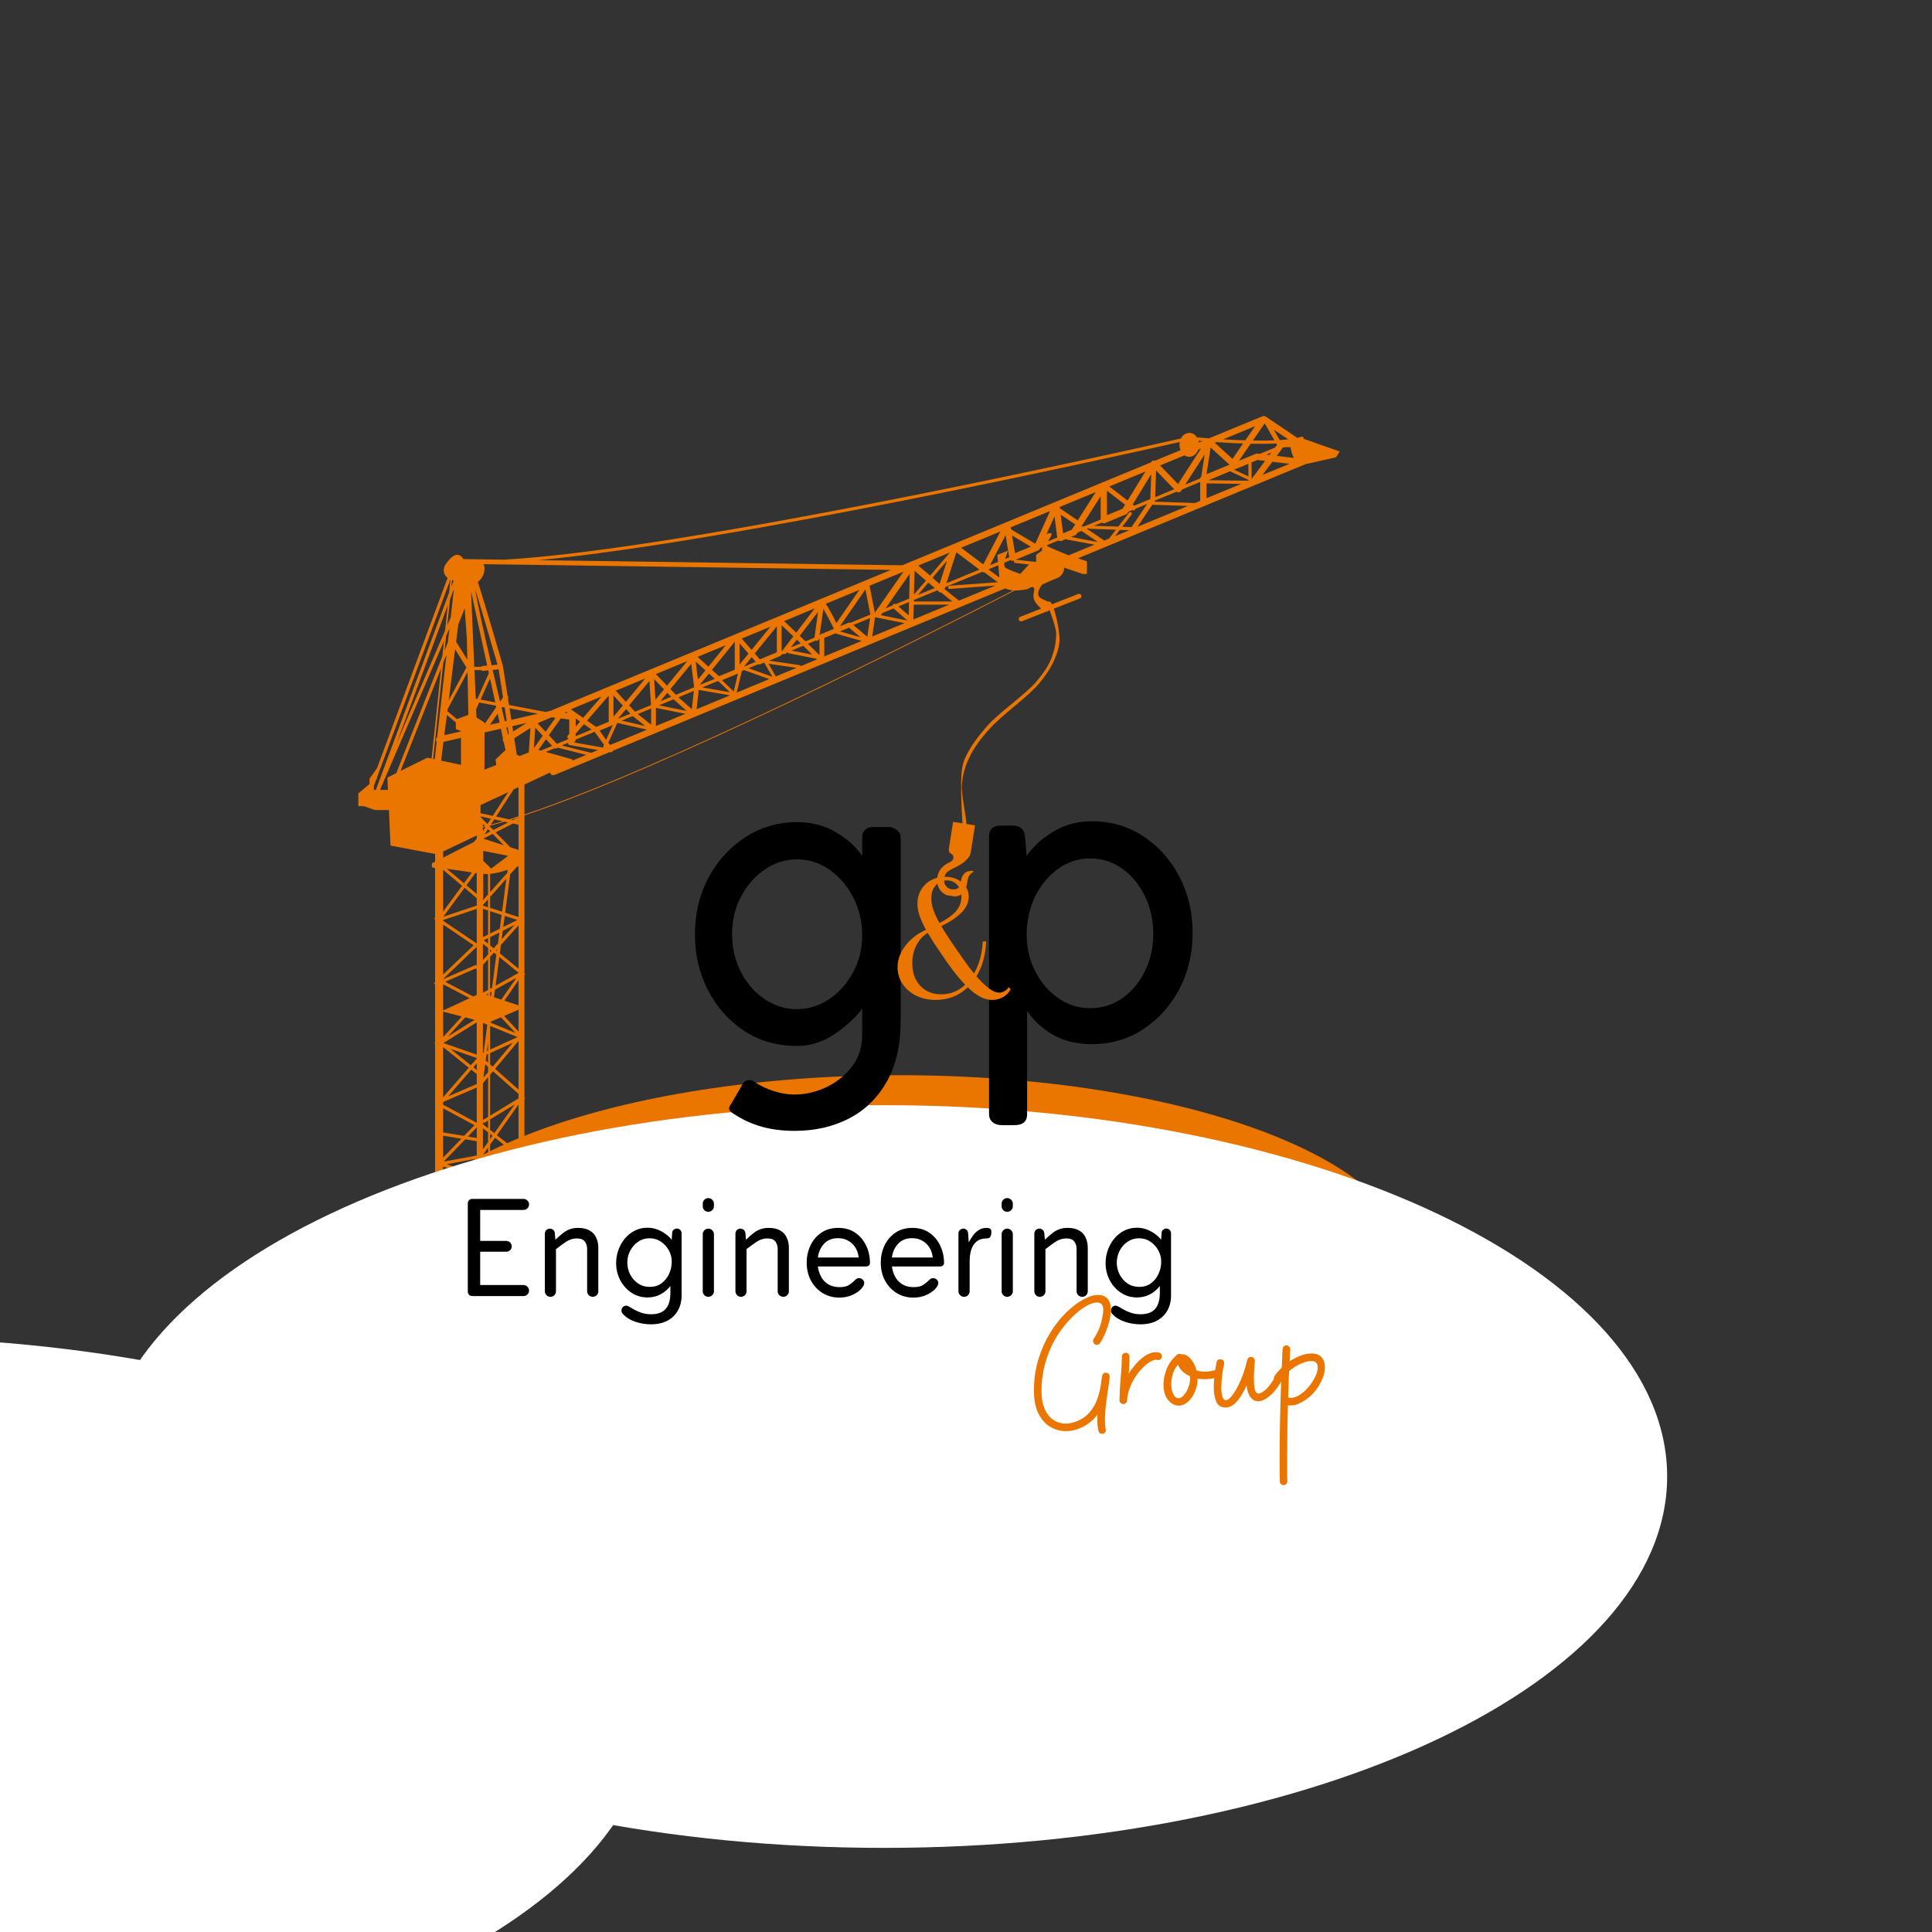 <svg version="1.0" preserveAspectRatio="xMidYMid meet" height="500" viewBox="0 0 375 375" zoomAndPan="magnify" width="500" xmlns:xlink="http://www.w3.org/1999/xlink" xmlns="http://www.w3.org/2000/svg"><rect x="0" y="0" width="375" height="375" fill="#333333" stroke="none"/><defs><g></g><clipPath id="f0cd80bf9d"><path clip-rule="nonzero" d="M 75.805 208.695 L 273.445 208.695 L 273.445 281.391 L 75.805 281.391 Z M 75.805 208.695"></path></clipPath><clipPath id="7e6e67f5fd"><path clip-rule="nonzero" d="M 174.566 208.695 C 120.02 208.695 75.805 224.969 75.805 245.043 C 75.805 265.117 120.02 281.391 174.566 281.391 C 229.109 281.391 273.328 265.117 273.328 245.043 C 273.328 224.969 229.109 208.695 174.566 208.695 Z M 174.566 208.695"></path></clipPath><clipPath id="89fcc54501"><path clip-rule="nonzero" d="M 0 259.562 L 126.676 259.562 L 126.676 375 L 0 375 Z M 0 259.562"></path></clipPath><clipPath id="d096a3c148"><path clip-rule="nonzero" d="M -25.383 259.562 C -109.348 259.562 -177.414 291.836 -177.414 331.645 C -177.414 371.453 -109.348 403.723 -25.383 403.723 C 58.582 403.723 126.648 371.453 126.648 331.645 C 126.648 291.836 58.582 259.562 -25.383 259.562 Z M -25.383 259.562"></path></clipPath><clipPath id="f842be71d0"><path clip-rule="nonzero" d="M 69.551 80.656 L 260.051 80.656 L 260.051 229.156 L 69.551 229.156 Z M 69.551 80.656"></path></clipPath><clipPath id="3dff028e2f"><path clip-rule="nonzero" d="M 181 159 L 190 159 L 190 175 L 181 175 Z M 181 159"></path></clipPath><clipPath id="5686c794d8"><path clip-rule="nonzero" d="M 183.645 159.312 L 190.312 160.367 L 188.078 174.441 L 181.414 173.387 Z M 183.645 159.312"></path></clipPath><clipPath id="d198a114f3"><path clip-rule="nonzero" d="M 183.645 159.312 L 190.312 160.367 L 188.078 174.441 L 181.414 173.387 Z M 183.645 159.312"></path></clipPath><clipPath id="3e6a70c7ce"><path clip-rule="nonzero" d="M 186 116 L 206 116 L 206 161 L 186 161 Z M 186 116"></path></clipPath><clipPath id="c1737e95af"><path clip-rule="nonzero" d="M 197.746 162.953 L 184.402 160.172 L 193.879 114.656 L 207.223 117.438 Z M 197.746 162.953"></path></clipPath><clipPath id="ed94e13b81"><path clip-rule="nonzero" d="M 186.844 160.441 C 186.223 150.234 186.645 148.539 187.488 146.797 C 188.453 144.801 189.781 143.023 191.59 140.93 C 194.008 138.211 199.035 134.801 201.215 132.238 C 202.676 130.484 203.582 129.098 204.188 127.508 C 204.699 126.039 205 124.594 205 122.949 C 204.922 121.012 202.992 117.113 203.402 116.789 C 203.496 116.668 203.758 116.723 203.93 116.898 C 204.621 117.52 205.664 122.059 205.648 124.109 C 205.625 125.547 205.273 126.57 204.723 127.895 C 204.055 129.469 203.133 130.922 201.672 132.676 C 199.48 135.305 194.516 138.73 192.098 141.449 C 190.32 143.41 188.988 145.188 188.105 147.129 C 187.273 148.809 186.883 150.371 186.695 152.254 C 186.559 154.555 187.621 158.684 187.57 159.91 C 187.555 160.316 187.484 160.645 187.328 160.75 C 187.246 160.801 186.844 160.441 186.844 160.441"></path></clipPath><clipPath id="7dad67e143"><path clip-rule="nonzero" d="M 19.535 214.512 L 323.625 214.512 L 323.625 358.672 L 19.535 358.672 Z M 19.535 214.512"></path></clipPath><clipPath id="8b5c7fddd8"><path clip-rule="nonzero" d="M 171.566 214.512 C 87.602 214.512 19.535 246.781 19.535 286.59 C 19.535 326.398 87.602 358.672 171.566 358.672 C 255.531 358.672 323.594 326.398 323.594 286.59 C 323.594 246.781 255.531 214.512 171.566 214.512 Z M 171.566 214.512"></path></clipPath></defs><g clip-path="url(#f0cd80bf9d)"><g clip-path="url(#7e6e67f5fd)"><path fill-rule="nonzero" fill-opacity="1" d="M 75.805 208.695 L 273.445 208.695 L 273.445 281.391 L 75.805 281.391 Z M 75.805 208.695" fill="#ea7600"></path></g></g><g clip-path="url(#89fcc54501)"><g clip-path="url(#d096a3c148)"><path fill-rule="nonzero" fill-opacity="1" d="M -177.414 259.562 L 126.676 259.562 L 126.676 403.723 L -177.414 403.723 Z M -177.414 259.562" fill="#ffffff"></path></g></g><g clip-path="url(#f842be71d0)"><path fill-rule="nonzero" fill-opacity="1" d="M 253.008 85.16 C 253.031 85.09 253.031 85.02 253.008 84.949 C 252.977 84.871 252.926 84.816 252.852 84.777 C 252.777 84.742 252.699 84.738 252.621 84.766 C 252.355 84.852 252.082 84.926 251.809 84.984 L 245.648 80.836 C 245.617 80.812 245.582 80.793 245.543 80.777 L 245.492 80.777 C 245.473 80.77 245.453 80.762 245.43 80.758 L 245.309 80.758 C 245.27 80.754 245.23 80.754 245.191 80.758 L 245.172 80.758 L 245.074 80.789 L 234.66 85.082 C 233.734 85.016 232.938 84.941 232.312 84.887 C 231.977 84.332 231.48 84.047 230.832 84.027 C 230.484 84.043 230.164 84.145 229.875 84.34 C 229.586 84.535 229.367 84.789 229.223 85.105 C 216.836 87.914 133.234 106.625 97.828 108.633 L 89.945 108.52 C 89.02 106.977 87.73 107.75 86.547 109.449 C 85.789 110.543 86.137 111.574 86.875 112.168 L 73.184 149.102 L 73.184 149.074 L 71.715 151.188 L 71.715 152.191 L 69.551 154.008 L 69.551 156.48 L 70.633 156.48 L 72.797 157.234 L 75.488 157.234 L 75.797 164.129 L 84.449 165.754 L 84.449 167.254 C 84.094 167.43 83.867 167.543 83.832 167.562 L 83.832 168.336 L 84.449 168.5 L 84.449 178.078 L 84.277 178.332 L 84.449 178.449 L 84.449 190.68 L 84.234 190.883 L 84.449 191.109 L 84.449 202.262 L 84.348 202.551 L 84.449 202.586 L 84.449 228.93 L 85.996 228.93 L 85.996 226.414 L 92.523 228.719 L 92.523 228.93 L 93.719 228.93 L 93.719 228.684 L 100.633 225.734 L 100.633 229.367 L 101.793 229.367 L 101.793 213.223 L 101.914 213.148 L 101.793 212.949 L 101.793 189.277 L 101.949 189.082 L 101.793 188.957 L 101.793 158.266 C 128.836 149.277 179.254 123.754 196.973 114.613 C 197.84 114.613 198.699 114.512 199.543 114.305 C 199.543 114.305 201.09 113.172 200.68 114.922 C 200.297 116.551 201.246 117.289 202.086 118.125 L 198.02 119.723 C 197.914 119.762 197.836 119.832 197.781 119.93 C 197.727 120.027 197.707 120.133 197.73 120.242 C 197.75 120.352 197.805 120.441 197.891 120.512 C 197.977 120.586 198.078 120.621 198.188 120.617 C 198.246 120.617 198.305 120.609 198.359 120.586 L 203.055 118.734 C 203.25 118.723 203.418 118.656 203.566 118.531 L 209.598 116.16 C 209.719 116.113 209.809 116.031 209.859 115.914 C 209.914 115.797 209.918 115.676 209.871 115.555 C 209.82 115.434 209.738 115.348 209.617 115.297 C 209.496 115.246 209.379 115.246 209.258 115.297 L 204.082 117.332 C 203.879 117.023 203.324 116.715 202.273 116.254 C 200.574 115.535 202.273 113.473 202.273 113.473 C 202.273 113.473 203.562 112.855 205.105 112.238 C 205.543 112.086 205.895 111.816 206.16 111.438 C 206.426 111.059 206.555 110.641 206.551 110.176 L 210.152 111.414 L 210.977 111.414 L 210.977 108.941 L 209.227 108.371 L 243.449 94.211 L 251.344 90.945 L 253.645 90 C 253.773 90 253.855 90 253.855 90 L 259.312 88.766 L 260.035 87.633 Z M 231.938 97.637 L 224.059 97.367 L 224.121 97.273 L 224.121 97.246 C 224.129 97.23 224.137 97.215 224.145 97.199 C 224.148 97.188 224.148 97.18 224.145 97.172 L 228.387 95.434 C 228.516 95.535 228.66 95.574 228.82 95.562 C 229.02 95.539 229.172 95.445 229.277 95.281 L 229.465 94.988 L 232.957 93.551 L 232.957 97.219 Z M 214.34 104.918 L 210.957 102.621 L 211.266 102.496 C 211.32 102.582 211.402 102.629 211.508 102.637 L 216.598 102.816 L 215.281 104.523 Z M 105.945 145.949 L 107.664 145.238 C 107.727 145.27 107.793 145.285 107.863 145.289 C 107.98 145.285 108.086 145.242 108.172 145.164 C 108.184 145.148 108.195 145.133 108.207 145.113 L 108.227 145.113 L 113.789 146.52 L 111.117 147.625 L 111.117 147.402 Z M 75.301 153.324 L 73.758 153.324 L 86.164 124.445 L 85.855 127.391 L 76.918 150.066 L 75.191 150.93 Z M 229.93 88.383 C 230.203 88.57 230.508 88.664 230.84 88.664 C 231.613 88.664 232.281 88.098 232.578 87.285 L 233.098 87.07 L 228.656 93.953 L 225.176 90.348 Z M 245.531 82.246 L 247.363 85.473 C 246.047 85.527 244.621 85.535 243.18 85.508 L 245.465 82.203 Z M 247.711 86.082 L 247.891 86.391 C 247.832 86.43 247.777 86.477 247.734 86.535 L 247.477 86.879 L 244.523 88.098 L 244.055 88.043 C 243.949 88.031 243.844 88.043 243.746 88.086 L 240.465 89.445 L 242.754 86.129 C 244.453 86.164 246.156 86.156 247.711 86.082 Z M 219.633 102.305 L 217.82 102.242 L 219.641 99.871 C 219.688 99.805 219.703 99.73 219.688 99.648 C 219.676 99.57 219.637 99.504 219.574 99.453 C 219.508 99.402 219.438 99.383 219.355 99.391 C 219.273 99.398 219.207 99.434 219.152 99.496 L 217.059 102.215 L 212.348 102.055 L 213.891 101.434 L 213.922 101.461 C 214.102 101.582 214.297 101.602 214.5 101.52 L 218.559 99.844 C 218.684 99.793 218.777 99.711 218.848 99.598 L 219.02 99.32 L 219.777 99.012 C 219.836 99.043 219.902 99.059 219.969 99.059 C 220.188 99.062 220.332 98.957 220.402 98.75 L 222.617 97.824 C 222.625 97.832 222.629 97.844 222.637 97.852 Z M 210.336 102.211 C 210.164 102.129 210 102.145 209.852 102.262 L 213.637 96.316 L 213.637 100.848 Z M 223.277 96.867 L 220.168 98.148 L 219.859 97.914 L 223.449 92.039 Z M 217.879 98.758 L 214.863 99.996 L 214.863 95.254 L 218.375 97.953 Z M 224.398 91.324 L 227.91 94.961 L 224.219 96.492 Z M 242.32 92.473 L 239.539 91.168 L 239.738 91.086 C 239.828 91.051 239.914 91.008 239.996 90.961 L 240.02 90.961 C 240.195 90.906 240.402 90.82 240.637 90.723 L 242.309 90.027 Z M 234.184 92.039 L 234.984 86.855 L 238.637 90.203 Z M 233.172 92.473 C 233.051 92.578 232.98 92.707 232.961 92.863 L 230.047 94.066 L 233.832 88.195 Z M 238.762 91.473 L 242.316 93.145 L 242.316 93.305 L 234.566 93.211 Z M 242.852 89.785 L 244.07 89.281 L 245.551 89.461 L 242.934 92.969 L 242.934 90 C 242.934 89.922 242.906 89.855 242.852 89.797 Z M 246.965 89.629 L 250.297 90.027 L 245.043 92.188 Z M 245.781 88.242 L 246.758 87.84 L 246.402 88.316 Z M 247.816 88.484 L 248.723 87.266 C 248.789 87.18 248.828 87.086 248.84 86.98 L 249.285 86.797 L 250.496 86.797 C 250.57 87.402 250.73 87.984 250.969 88.547 C 251.023 88.668 251.09 88.781 251.164 88.887 Z M 239.227 89.074 L 235.801 85.945 L 236.109 85.816 C 237.672 85.926 239.449 86.023 241.27 86.086 Z M 218.871 97.16 L 215.312 94.426 L 222.324 91.527 Z M 209.188 101.004 L 205.711 98.652 L 205.68 98.406 L 212.68 95.512 Z M 208.691 101.785 L 208.027 102.828 L 206.348 103.52 L 205.875 99.891 Z M 196.246 108.777 C 196.422 108.875 196.598 108.883 196.781 108.809 L 196.871 108.77 C 196.793 108.863 196.777 108.969 196.824 109.082 C 196.867 109.195 196.953 109.262 197.074 109.273 L 199.73 109.555 L 198.031 111.41 C 198.031 111.41 195.457 110.484 195.148 110.176 C 194.945 109.973 194.918 109.52 194.926 109.227 L 196.16 108.711 C 196.188 108.734 196.219 108.758 196.246 108.777 Z M 151.711 126.391 L 151.711 121.348 L 153.988 123.512 L 151.922 126.207 C 151.895 126.246 151.871 126.289 151.859 126.336 Z M 117.102 145.113 L 111.395 144.105 C 111.625 143.992 111.738 143.809 111.738 143.555 L 115.41 142.039 L 117.234 144.555 L 117.098 144.863 C 117.055 144.949 117.055 145.035 117.094 145.125 Z M 97.016 180.258 L 95.129 181.199 L 95.129 176.855 L 97.363 177.582 Z M 97.98 177.777 L 100.426 178.566 L 97.672 179.926 Z M 94.738 185.254 L 93.73 186.375 L 93.73 183.164 L 94.738 183.98 Z M 95.133 184.305 L 95.398 184.523 L 95.133 184.816 Z M 92.109 197.953 L 86.941 201.184 L 90.297 197.473 Z M 93.719 159.945 L 94.121 160.352 L 93.719 160.445 Z M 93.719 175.684 L 94.723 174.555 L 94.723 176.098 L 93.719 175.773 Z M 93.719 174.758 L 93.719 174.43 L 93.797 174.43 L 93.797 169.602 L 94.723 169.691 L 94.723 173.613 Z M 93.797 167.094 L 93.797 165.16 L 98.625 166.113 L 95.344 168.586 Z M 93.797 162.785 L 95.625 161.855 L 97.785 164.055 Z M 94.039 161.973 L 94.707 160.938 L 95.164 161.383 Z M 94.262 160.492 L 93.73 161.305 L 93.73 160.621 Z M 92.535 169.484 L 92.535 173.523 L 90.535 171.836 L 92.293 169.449 Z M 92.535 174.328 L 92.535 175.773 L 86.047 177.934 L 90.168 172.324 Z M 95.133 203.719 L 95.133 199.348 L 95.16 199.141 L 100.445 201.301 Z M 86.008 213.934 L 86.062 213.871 L 92.535 211.09 L 92.535 217.934 L 86.008 214.422 Z M 93.73 205.035 L 93.762 205.02 L 93.73 205.266 Z M 93.73 204.355 L 93.73 198.551 L 94.582 198.898 L 93.871 204.297 Z M 92.535 204.703 L 86.07 202.453 L 92.535 198.438 Z M 94.426 204.719 L 94.738 204.578 L 94.738 206.246 L 94.273 205.84 Z M 94.523 203.996 L 94.738 202.367 L 94.738 203.91 Z M 92.324 187.973 L 92.535 188.168 L 92.535 193.109 L 91.855 193.418 L 86.41 190.562 Z M 92.535 205.355 L 92.535 205.457 L 91.395 206.773 L 87.414 203.578 Z M 92.535 206.402 L 92.535 207.684 L 91.879 207.156 Z M 92.535 208.473 L 92.535 210.41 L 86.992 212.797 L 91.473 207.625 Z M 86.008 215.121 L 92.09 218.391 L 90.082 220.469 L 86.008 219.805 Z M 92.535 218.828 L 92.535 220.883 L 90.824 220.602 Z M 93.73 219.008 L 94.738 219.789 L 94.738 221.672 L 93.73 223.094 Z M 95.133 220.098 L 95.594 220.457 L 95.133 221.113 Z M 95.133 219.312 L 95.133 217.266 L 99.898 214.379 L 95.953 219.941 Z M 94.738 219.004 L 93.73 218.215 L 93.73 217.754 L 93.895 218.016 L 94.738 217.508 Z M 93.73 217.395 L 93.73 210.262 L 94.738 209.066 L 94.738 216.789 Z M 93.844 209.168 L 94.184 206.582 L 94.738 207.074 L 94.738 208.105 Z M 95.133 207.426 L 95.234 207.516 L 95.133 207.633 Z M 95.133 206.598 L 95.133 204.398 L 99.527 202.406 L 95.625 207.039 Z M 100.645 202.039 L 100.645 211.492 L 96.094 207.453 Z M 95.242 198.504 L 95.27 198.297 L 97.238 197.453 L 100.047 200.477 Z M 95.891 193.562 L 96.086 192.09 L 100.219 189.812 L 97.293 194.039 Z M 95.297 193.363 L 95.133 193.312 L 95.133 192.625 L 95.414 192.469 Z M 94.738 193.18 L 94.355 193.051 L 94.738 192.84 Z M 93.73 192.691 L 93.73 187.297 L 94.738 186.18 L 94.738 192.137 Z M 93.91 182.496 L 94.738 182.086 L 94.738 183.176 Z M 93.73 181.895 L 93.73 176.402 L 94.738 176.711 L 94.738 181.406 Z M 95.133 176.215 L 95.133 174.102 L 98.289 170.531 L 97.445 176.957 Z M 95.133 173.172 L 95.133 169.648 L 96.883 169.324 L 98.523 168.828 L 98.441 169.445 Z M 100.645 164.969 L 99.055 164.457 L 96.199 161.562 L 99.582 159.84 L 100.645 160.07 Z M 95.746 161.094 L 95.055 160.391 L 95.141 160.258 C 96.027 160.031 96.961 159.773 97.922 159.488 L 98.613 159.637 Z M 95.277 160.051 L 95.934 159.047 L 97.59 159.414 C 96.793 159.645 96.02 159.859 95.277 160.051 Z M 94.609 159.941 L 93.73 159.051 L 93.73 158.965 L 93.656 158.965 L 93.285 158.586 L 93.285 158.465 L 95.285 158.91 Z M 173.855 117.258 C 173.648 117.16 173.465 117.195 173.312 117.371 C 173.273 117.414 173.242 117.465 173.223 117.523 L 171.902 118.07 L 176.57 111.383 L 176.473 116.188 Z M 165.07 120.883 C 165.008 120.855 164.945 120.84 164.875 120.84 C 164.812 120.836 164.754 120.848 164.699 120.871 L 163.031 121.559 L 167.977 114.41 L 168.938 119.289 Z M 156.348 124.484 L 155.223 123.418 L 158.785 118.762 C 158.523 120.617 158.168 123.25 158.078 123.77 Z M 159.074 123.375 C 159.238 122.195 159.602 119.621 159.812 118.164 C 160.34 119.066 161.156 120.617 161.867 122.051 L 159.344 123.094 C 159.215 123.148 159.133 123.238 159.086 123.367 Z M 177.512 110.789 L 179.727 112.699 L 177.398 115.406 Z M 169.809 118.914 L 168.781 113.688 L 175.363 110.965 Z M 162.344 120.938 C 161.738 119.648 161.055 118.402 160.297 117.195 L 166.785 114.512 Z M 154.551 122.789 L 152.199 120.559 L 158.141 118.086 Z M 145.879 126.133 L 143.973 123.945 L 149.535 121.648 Z M 150.781 121.574 L 150.781 126.617 L 147.484 127.977 L 146.496 126.84 Z M 131.195 134.859 L 130.125 133.75 L 134.168 128.844 L 134.727 133.402 Z M 111.727 142.418 L 113.336 140.562 L 114.836 141.609 L 111.727 142.895 Z M 94.043 148.457 L 94.043 142.172 L 97.215 141.445 L 97.625 143.332 C 97.547 143.527 97.562 143.715 97.676 143.895 C 97.703 143.938 97.734 143.98 97.773 144.016 L 98.121 145.598 L 96.188 147.41 L 96.324 148.488 L 94.027 149.387 Z M 86.988 138.172 C 86.941 138.133 86.887 138.113 86.828 138.105 L 86.887 137.633 L 90.746 130.441 L 90.91 138.754 L 88.672 139.578 Z M 88.957 121.211 L 90.195 118.074 L 90.621 124.078 L 90.699 128.035 L 88.535 124.555 Z M 91.453 114.887 L 94.562 129.188 L 93.688 129.27 C 93.562 129.281 93.461 129.332 93.375 129.426 L 92.055 129.426 L 91.438 114.953 Z M 96.129 136.324 L 93.281 135.781 L 95.113 131.676 Z M 94.891 130.676 C 94.879 130.691 94.863 130.707 94.855 130.723 L 92.652 135.668 L 92.34 135.605 L 92.102 130.059 L 93.414 130.059 C 93.504 130.16 93.617 130.211 93.75 130.215 L 93.797 130.215 L 94.781 130.117 Z M 92.355 136.234 L 92.395 136.234 L 92.355 136.32 Z M 92.484 139.258 L 92.414 137.715 L 93.012 136.355 L 96.262 136.973 L 96.32 137.254 L 94.043 140.555 L 94.043 140.246 Z M 95.098 140.68 L 96.59 138.516 L 96.969 140.25 Z M 98.754 142.504 L 98.617 142.59 C 98.516 142.168 98.402 141.711 98.285 141.219 L 98.543 141.156 Z M 99.449 140.957 L 102.207 140.324 L 99.605 141.973 Z M 99.035 144.312 C 99 144.176 98.965 144.023 98.926 143.867 L 98.961 143.844 Z M 100.312 146.504 L 99.812 143.305 L 102.961 141.297 L 102.637 146.043 L 100.859 146.738 Z M 103.625 145.223 L 103.895 141.258 L 105.34 142.805 Z M 104.375 140.414 L 104.684 140.223 L 107.09 139.223 L 107.816 139.328 L 105.891 142.039 Z M 109.809 138.121 L 110.223 138.41 L 109.656 138.332 Z M 112.59 140.051 L 111.746 141.027 L 111.746 139.445 Z M 119.078 134.98 L 120.887 136.949 L 119.078 139.113 Z M 118.152 140.098 L 115.711 141.102 L 113.953 139.867 L 118.152 135.023 Z M 121.523 137.625 L 122.344 138.523 L 119.957 139.508 Z M 122.117 136.91 L 126.051 132.184 L 126.359 136.859 L 123.238 138.145 Z M 126.953 131.797 L 128.879 133.809 L 127.23 135.809 Z M 126.387 137.523 L 126.387 140.656 L 123.789 138.594 Z M 129.523 134.48 L 130.266 135.254 L 128.176 136.117 Z M 135.039 128.41 L 136.922 130.117 L 135.469 131.906 Z M 137.605 130.742 L 138.734 131.762 L 135.801 132.953 Z M 142.621 129.988 L 139.555 131.254 L 138.191 130.02 L 142.621 124.551 Z M 143.547 124.887 L 145.277 126.871 L 143.547 128.996 Z M 137.504 129.398 L 135.406 127.496 L 140.879 125.23 Z M 129.469 133.086 L 127.305 130.84 L 133.395 128.32 Z M 121.484 136.223 L 119.512 134.059 L 125.246 131.688 Z M 113.184 139.332 L 110.801 137.672 L 116.754 135.199 Z M 99.254 139.723 L 98.906 137.484 L 104.398 138.531 Z M 98.348 139.93 L 97.992 140.012 C 97.797 139.195 97.586 138.316 97.375 137.391 L 97.492 137.223 L 97.953 137.309 Z M 96.785 129.922 L 97.637 135.363 L 97.074 136.18 C 96.609 134.238 96.113 132.141 95.621 130.035 Z M 95.406 129.121 C 93.961 122.918 92.594 116.785 92.234 114.375 C 93.367 118.027 95.199 124.262 96.559 129.008 Z M 90.527 129.543 L 87.105 135.926 L 88.34 126.035 Z M 86.742 138.781 L 88.477 140.23 L 88.477 141.516 L 89.48 141.902 L 89.48 141.965 L 86.238 142.699 Z M 93.273 157.844 L 93.273 156.27 L 98.641 153.758 L 95.641 158.363 Z M 104.512 145.555 L 105.977 143.492 L 107.176 144.781 L 104.98 145.688 Z M 108.094 144.387 L 106.531 142.707 L 108.848 139.445 L 110.496 139.668 L 110.496 142.43 L 110.223 142.738 C 110.141 142.836 110.102 142.945 110.113 143.074 C 110.121 143.203 110.172 143.309 110.27 143.395 C 110.301 143.418 110.332 143.434 110.367 143.449 Z M 116.375 141.809 L 118.789 140.812 C 118.828 140.797 118.863 140.773 118.895 140.746 L 118.918 140.727 C 118.938 140.715 118.949 140.699 118.965 140.684 L 117.648 143.602 Z M 122.809 138.988 L 125.242 140.922 L 120.656 139.875 Z M 130.738 135.734 L 133.273 137.992 L 127.906 136.902 Z M 131.691 135.344 L 134.676 134.105 L 134.277 137.641 Z M 139.258 132.219 C 139.332 132.25 139.41 132.266 139.492 132.262 L 141.652 134.352 L 136.312 133.426 Z M 140.137 132.023 L 143.242 130.742 L 142.414 134.223 Z M 147.156 128.938 C 147.277 128.992 147.402 128.992 147.523 128.938 L 148.332 128.605 L 149.922 131.363 L 145.289 129.699 Z M 144.395 129.406 L 145.898 127.555 L 146.684 128.453 Z M 154.656 124.152 L 155.41 124.867 L 153.512 125.652 Z M 155.895 125.336 L 157.641 127.062 L 153.621 126.277 Z M 159.059 127.156 L 156.824 124.949 L 158.324 124.332 C 158.367 124.355 158.41 124.371 158.457 124.375 C 158.566 124.391 158.672 124.371 158.766 124.312 C 158.859 124.254 158.922 124.172 158.957 124.066 L 159.059 124.027 Z M 164.793 121.828 L 167.008 123.684 L 163.027 122.562 Z M 165.629 121.316 L 168.883 119.977 L 168.344 123.59 Z M 171.242 119.004 L 173.438 118.094 L 176.102 120.438 L 170.961 119.402 Z M 174.395 117.703 L 176.441 116.859 L 176.383 119.449 Z M 177.379 116.465 L 181.938 114.586 L 182.273 114.875 C 182.398 114.98 182.539 115.031 182.703 115.023 L 184.848 116.746 L 177.375 116.746 Z M 178.141 115.484 L 180.191 113.078 L 181.426 114.133 Z M 180.996 112.137 L 183.809 108.852 L 182.371 113.34 Z M 185.629 107.191 L 190.098 110.559 L 183.711 113.195 Z M 197.016 107.371 L 196.445 103.949 L 200.078 106.109 Z M 195.184 103.887 L 195.895 108.168 L 195.094 108.5 L 195.648 106.898 L 193.59 107.691 L 193.703 109.074 L 192.16 109.711 Z M 193.777 109.715 L 193.973 112.094 L 191.852 110.508 Z M 200.949 105.535 L 196.266 102.754 L 196.199 102.352 L 203.812 99.199 Z M 190.855 109.555 L 186.559 106.312 L 194.176 103.164 Z M 184.305 107.316 L 180.539 111.73 L 178.238 109.777 L 184.316 107.262 Z M 106.82 137.977 L 105.891 138.188 L 98.801 136.836 L 98.598 135.57 C 98.656 135.477 98.676 135.375 98.656 135.266 C 98.641 135.156 98.59 135.066 98.508 134.992 L 97.625 129.336 L 97.625 129.305 C 97.629 129.297 97.629 129.285 97.625 129.277 C 96.957 126.961 94.156 117.301 92.758 112.961 C 93.184 112.633 93.508 112.227 93.734 111.738 C 93.961 111.25 94.062 110.738 94.043 110.203 C 94.039 109.945 93.965 109.715 93.82 109.504 L 172.949 110.617 Z M 88.051 112.668 L 87.609 113.859 L 87.742 112.605 C 87.84 112.633 87.945 112.656 88.051 112.668 Z M 88.102 114.305 L 87.484 119.844 L 86.816 121.402 L 87.352 116.348 Z M 86.395 122.363 L 76.93 144.387 L 86.906 117.504 Z M 86.586 123.484 L 87.238 121.969 L 86.926 124.676 L 86.281 126.312 Z M 86.664 127.035 L 84.855 143.082 C 84.652 143.242 84.578 143.445 84.633 143.699 C 84.652 143.793 84.695 143.875 84.754 143.949 L 84.383 147.375 L 84.074 147.309 L 86.039 128.629 Z M 85.621 147.641 L 86.078 144 L 89.477 143.223 L 89.477 148.457 Z M 90.055 171.434 L 86.719 168.629 L 91.594 169.34 Z M 89.688 171.934 L 86.008 176.938 L 86.008 168.824 Z M 86.008 178.578 L 92.535 176.414 L 92.535 183.137 L 86.008 178.715 Z M 92.535 183.883 L 92.535 187.547 L 92.41 187.266 L 86.008 190.059 L 86.008 190.02 L 92.461 183.84 Z M 91.152 193.742 L 86.008 196.133 L 86.008 191.051 Z M 86.008 196.359 L 89.637 197.301 L 86.023 201.297 Z M 90.992 207.238 L 86.008 212.988 L 86.008 203.238 Z M 86.008 220.434 L 89.559 221.023 L 86.008 224.703 Z M 90.301 221.137 L 92.535 221.5 L 92.535 224.281 L 86.129 225.469 Z M 93.73 224.164 L 94.738 222.746 L 94.738 224.438 L 93.73 224.363 Z M 95.133 222.184 L 96.082 220.84 L 100.645 224.422 L 100.645 224.879 L 95.133 224.477 Z M 99.719 225.426 L 95.133 227.379 L 95.133 225.086 Z M 96.438 220.336 L 100.641 214.391 L 100.641 223.629 Z M 95.133 216.543 L 95.133 208.594 L 95.695 207.926 L 100.637 212.32 L 100.637 213.203 Z M 100.645 200.219 L 97.844 197.191 L 100.645 195.988 Z M 97.902 194.23 L 100.645 190.266 L 100.645 195.133 Z M 100.645 188.852 L 96.188 191.324 L 96.918 185.762 L 100.645 188.805 Z M 95.508 191.703 L 95.125 191.918 L 95.125 185.738 L 95.871 184.91 L 96.348 185.301 Z M 96.285 184.453 L 96.492 184.223 L 96.445 184.586 Z M 95.816 184.062 L 95.137 183.508 L 95.137 181.898 L 96.926 181.008 L 96.645 183.141 Z M 97.59 180.664 L 99.91 179.504 L 97.363 182.332 Z M 98.051 177.145 L 99.027 169.695 L 100.289 168.273 L 100.645 168.168 L 100.645 177.988 Z M 100.645 159.438 L 100.457 159.398 L 100.645 159.301 Z M 99.145 159.109 C 99.59 158.973 100.035 158.832 100.492 158.688 L 99.5 159.188 Z M 98.816 159.035 L 96.289 158.484 L 99.691 153.23 L 100.633 152.789 L 100.633 158.449 C 100.016 158.664 99.41 158.863 98.816 159.043 Z M 114.742 146.125 L 109.012 144.695 L 110.301 144.164 C 110.289 144.191 110.277 144.219 110.27 144.246 C 110.254 144.328 110.273 144.406 110.32 144.477 C 110.371 144.547 110.438 144.59 110.52 144.605 L 116.082 145.586 Z M 118.402 144.609 C 118.395 144.586 118.383 144.562 118.367 144.543 L 118.086 144.156 L 119.82 140.312 L 125.602 141.629 Z M 127.312 137.391 L 133.043 138.551 L 127.312 140.922 Z M 135.629 133.918 L 141.711 134.965 L 135.203 137.656 Z M 143.992 130.242 L 144.418 130.066 L 149.316 131.812 L 142.996 134.43 Z M 150.586 131.289 L 149.168 128.832 L 154.609 129.625 Z M 155.457 129.285 C 155.414 129.184 155.336 129.121 155.227 129.102 L 149.277 128.234 L 151.406 127.355 C 151.531 127.305 151.617 127.211 151.664 127.082 L 152.082 126.91 C 152.141 126.941 152.207 126.957 152.273 126.961 C 152.426 126.957 152.551 126.898 152.645 126.777 L 152.754 126.633 L 152.82 126.605 C 152.863 126.711 152.938 126.777 153.047 126.801 L 158.426 127.848 L 158.574 127.992 Z M 159.992 123.82 L 162.109 122.945 L 167.266 124.402 L 159.992 127.41 Z M 169.848 119.805 L 175.57 120.949 L 169.293 123.547 Z M 177.297 120.234 L 177.363 117.359 L 184.242 117.359 Z M 186.129 116.578 L 183.348 114.344 L 183.477 113.945 L 190.684 110.988 C 190.809 111.082 190.949 111.121 191.102 111.109 L 193.648 113.012 L 184.309 113.691 C 184.223 113.695 184.152 113.73 184.094 113.797 C 184.039 113.859 184.016 113.938 184.02 114.02 C 184.027 114.102 184.059 114.172 184.117 114.227 C 184.176 114.281 184.246 114.309 184.328 114.309 L 184.352 114.309 L 193.207 113.664 Z M 202.254 106.879 L 201.121 107.676 L 201.121 109.066 L 197.141 108.645 L 201.523 106.836 C 201.672 106.777 201.781 106.672 201.852 106.527 L 201.934 106.344 L 202.242 106.211 Z M 203.902 103.48 C 203.629 103.484 203.371 103.551 203.129 103.68 L 204.676 100.246 L 205.211 104.328 L 203.438 105.059 C 203.82 104.328 204.469 103.496 203.895 103.496 Z M 208.68 103.906 C 208.801 103.855 208.895 103.777 208.965 103.668 L 209.148 103.379 L 209.93 103.055 L 213.109 105.219 L 207.871 104.215 Z M 217.355 102.852 L 219.211 102.918 L 216.43 104.066 Z M 223.656 97.969 L 230.559 98.207 L 220.785 102.25 Z M 234.184 93.828 L 240.926 93.918 L 234.184 96.699 Z M 248.398 85.422 L 247.258 83.41 L 250.039 85.266 C 249.52 85.336 248.977 85.387 248.402 85.422 Z M 243.605 82.723 L 241.703 85.473 C 240.234 85.43 238.777 85.355 237.434 85.273 Z M 233.41 85.605 L 232.715 85.895 C 232.695 85.773 232.664 85.656 232.629 85.539 Z M 228.992 85.793 C 228.957 85.977 228.938 86.16 228.938 86.348 C 228.938 86.703 229.004 87.043 229.141 87.375 L 224.195 89.418 C 224.109 89.387 224.02 89.379 223.926 89.387 C 223.727 89.406 223.57 89.504 223.465 89.676 L 223.434 89.734 L 214.035 93.617 L 175.121 109.719 L 104.531 108.727 C 142.48 105.125 216.168 88.691 228.98 85.793 Z M 87.414 112.492 L 87.441 112.492 L 87.164 115.031 L 72.949 153.324 L 72.566 153.324 L 72.566 152.547 L 72.949 151.496 L 73.184 151.074 L 73.184 150.879 Z M 77.746 149.641 L 85.621 129.699 L 83.766 147.242 L 82.934 147.066 Z M 86.008 165.277 L 92.535 162.164 L 92.535 162.785 L 91.957 163.438 C 91.957 163.438 88.402 165.25 86.008 166.465 Z M 86.008 179.453 L 91.941 183.473 L 86.008 189.164 Z M 86.73 225.969 L 92.535 224.891 L 92.535 228.02 Z M 93.73 224.973 L 94.738 225.047 L 94.738 227.539 L 93.73 227.969 Z M 97.016 185.043 L 97.227 183.414 L 100.645 179.617 L 100.645 188.016 Z M 100.645 158.965 L 100.508 158.688 L 100.645 158.645 Z M 195.656 114.414 C 195.98 114.52 196.316 114.578 196.66 114.598 C 178.719 123.84 128.711 149.137 101.793 158.09 L 101.793 152.27 L 106.773 149.949 C 106.777 149.996 106.793 150.043 106.809 150.086 C 106.914 150.34 107.105 150.469 107.383 150.469 C 107.465 150.469 107.543 150.453 107.617 150.422 L 118.375 145.973 L 118.578 146.008 L 118.629 146.008 C 118.805 146.012 118.91 145.926 118.938 145.75 C 118.938 145.75 118.938 145.75 118.938 145.734 L 195.105 114.215 Z M 207.191 107.691 C 207.191 107.691 204.203 106.48 203.379 106.07 C 203.273 106.02 203.215 105.938 203.203 105.824 L 205.465 104.895 L 205.527 104.945 C 205.703 105.047 205.887 105.059 206.074 104.98 L 206.906 104.637 C 206.945 104.676 206.992 104.699 207.047 104.715 L 212.441 105.715 L 207.441 107.781 Z M 207.191 107.691" fill="#ea7600"></path></g><g clip-path="url(#3dff028e2f)"><g clip-path="url(#5686c794d8)"><g clip-path="url(#d198a114f3)"><path fill-rule="nonzero" fill-opacity="1" d="M 184.996 159.523 L 184.184 164.664 C 183.977 165.961 185.219 165.5 185.027 166.594 C 184.941 167.086 184.734 167.148 183.906 167.586 C 183.082 168.023 182.137 168.836 181.926 170.312 C 181.809 171.156 181.961 171.996 182.422 172.676 C 182.879 173.355 183.641 173.844 184.574 173.98 C 185.371 174.094 186.055 173.957 186.559 173.613 C 187.062 173.27 187.344 172.758 187.504 172.293 C 187.668 171.824 187.73 171.367 187.781 171.016 C 187.934 169.977 188.359 169.504 189.223 169.09 C 189.223 169.09 187.762 168.715 187.004 169.738 C 186.496 170.422 186.566 171.133 186.344 171.863 C 186.117 172.594 185.324 172.691 184.773 172.613 C 184.18 172.531 183.809 172.277 183.562 171.91 C 183.316 171.547 183.195 171.055 183.273 170.508 C 183.422 169.465 183.867 169.16 184.547 168.801 C 185.223 168.441 186.664 167.824 187.449 167.035 C 188.215 166.266 188.332 165.996 188.438 165.34 L 189.254 160.199 Z M 184.996 159.523" fill="#ea7600"></path></g></g></g><g clip-path="url(#3e6a70c7ce)"><g clip-path="url(#c1737e95af)"><g clip-path="url(#ed94e13b81)"><path fill-rule="nonzero" fill-opacity="1" d="M 199.66 166.059 L 181.195 162.215 L 191.734 111.578 L 210.199 115.422 Z M 199.66 166.059" fill="#ea7600"></path></g></g></g><g clip-path="url(#7dad67e143)"><g clip-path="url(#8b5c7fddd8)"><path fill-rule="nonzero" fill-opacity="1" d="M 19.535 214.512 L 323.625 214.512 L 323.625 358.672 L 19.535 358.672 Z M 19.535 214.512" fill="#ffffff"></path></g></g><g fill-opacity="1" fill="#000000"><g transform="translate(185.083, 201.983)"><g><path d="M 6.891 14.281 L 6.891 -39.609 C 6.891 -41.023 7.656 -41.734 9.188 -41.734 L 11.391 -41.734 C 12.922 -41.734 13.742 -41.023 13.859 -39.609 L 14.188 -35.875 C 15.5 -37.738 17.258 -39.32 19.469 -40.625 C 21.676 -41.926 24.141 -42.578 26.859 -42.578 C 30.547 -42.578 33.859 -41.613 36.797 -39.688 C 39.742 -37.77 42.082 -35.164 43.812 -31.875 C 45.539 -28.582 46.406 -24.926 46.406 -20.906 C 46.406 -16.883 45.539 -13.242 43.812 -9.984 C 42.082 -6.723 39.742 -4.129 36.797 -2.203 C 33.859 -0.273 30.547 0.688 26.859 0.688 C 23.973 0.688 21.477 0.094 19.375 -1.094 C 17.281 -2.289 15.582 -3.852 14.281 -5.781 L 14.281 14.281 C 14.281 15.695 13.457 16.406 11.812 16.406 L 9.344 16.406 C 8.613 16.406 8.02 16.207 7.562 15.812 C 7.113 15.414 6.891 14.906 6.891 14.281 Z M 14.188 -20.734 C 14.188 -18.078 14.738 -15.656 15.844 -13.469 C 16.957 -11.289 18.445 -9.551 20.312 -8.25 C 22.188 -6.945 24.254 -6.297 26.516 -6.297 C 28.836 -6.297 30.922 -6.945 32.766 -8.25 C 34.609 -9.551 36.066 -11.289 37.141 -13.469 C 38.223 -15.656 38.766 -18.078 38.766 -20.734 C 38.766 -23.398 38.223 -25.836 37.141 -28.047 C 36.066 -30.254 34.609 -32.023 32.766 -33.359 C 30.922 -34.691 28.836 -35.359 26.516 -35.359 C 24.254 -35.359 22.188 -34.691 20.312 -33.359 C 18.445 -32.023 16.973 -30.266 15.891 -28.078 C 14.816 -25.898 14.25 -23.508 14.188 -20.906 Z M 14.188 -20.734"></path></g></g></g><g fill-opacity="1" fill="#000000"><g transform="translate(131.477, 202.077)"><g><path d="M 35.875 -1.188 L 35.875 -6.297 C 34.57 -4.535 32.785 -2.891 30.516 -1.359 C 28.242 0.172 25.805 0.938 23.203 0.938 C 19.348 0.938 15.93 -0.039 12.953 -2 C 9.984 -3.957 7.648 -6.578 5.953 -9.859 C 4.254 -13.148 3.406 -16.773 3.406 -20.734 C 3.406 -24.766 4.281 -28.422 6.031 -31.703 C 7.789 -34.992 10.172 -37.613 13.172 -39.562 C 16.18 -41.52 19.523 -42.5 23.203 -42.5 C 26.035 -42.5 28.539 -41.859 30.719 -40.578 C 32.906 -39.305 34.625 -37.766 35.875 -35.953 L 35.875 -39.438 C 35.875 -40.852 36.641 -41.562 38.172 -41.562 L 40.891 -41.562 C 41.504 -41.562 42.066 -41.375 42.578 -41 C 43.086 -40.633 43.344 -40.113 43.344 -39.438 L 43.344 -4 C 43.344 0.758 42.438 4.727 40.625 7.906 C 38.812 11.082 36.359 13.461 33.266 15.047 C 30.18 16.629 26.688 17.422 22.781 17.422 C 20.395 17.422 18.254 17.148 16.359 16.609 C 14.461 16.078 12.691 15.27 11.047 14.188 C 10.367 13.789 10.031 13.426 10.031 13.094 C 10.031 12.977 10.086 12.805 10.203 12.578 C 10.316 12.348 10.398 12.207 10.453 12.156 L 12.828 8.078 C 13.117 7.734 13.52 7.562 14.031 7.562 C 14.312 7.562 14.617 7.676 14.953 7.906 C 16.035 8.645 17.27 9.238 18.656 9.688 C 20.039 10.145 21.383 10.375 22.688 10.375 C 24.789 10.375 26.848 9.906 28.859 8.969 C 30.867 8.031 32.539 6.695 33.875 4.969 C 35.207 3.238 35.875 1.188 35.875 -1.188 Z M 10.625 -20.734 C 10.625 -18.078 11.191 -15.641 12.328 -13.422 C 13.461 -11.211 14.992 -9.457 16.922 -8.156 C 18.848 -6.852 20.941 -6.203 23.203 -6.203 C 25.41 -6.203 27.477 -6.836 29.406 -8.109 C 31.332 -9.391 32.891 -11.117 34.078 -13.297 C 35.273 -15.484 35.875 -17.879 35.875 -20.484 C 35.875 -23.148 35.305 -25.598 34.172 -27.828 C 33.035 -30.066 31.504 -31.867 29.578 -33.234 C 27.648 -34.598 25.523 -35.281 23.203 -35.281 C 20.941 -35.281 18.848 -34.613 16.922 -33.281 C 14.992 -31.945 13.461 -30.188 12.328 -28 C 11.191 -25.82 10.625 -23.398 10.625 -20.734 Z M 10.625 -20.734"></path></g></g></g><g fill-opacity="1" fill="#ea7600"><g transform="translate(172.559, 193.759)"><g><path d="M 23.203 -2.156 L 23.609 -1.766 C 23.316 -1.141 22.844 -0.633 22.188 -0.25 C 21.539 0.133 20.832 0.328 20.062 0.328 C 19.238 0.328 18.426 0.109 17.625 -0.328 C 16.832 -0.773 16.051 -1.375 15.281 -2.125 C 13.57 -0.488 11.5 0.328 9.062 0.328 C 7.602 0.328 6.316 0.039 5.203 -0.531 C 4.098 -1.102 3.227 -1.867 2.594 -2.828 C 1.969 -3.797 1.656 -4.859 1.656 -6.016 C 1.656 -7.473 2.156 -8.859 3.156 -10.172 C 4.156 -11.492 5.492 -12.531 7.172 -13.281 C 6.66 -14.207 6.254 -15.094 5.953 -15.938 C 5.66 -16.781 5.516 -17.578 5.516 -18.328 C 5.516 -19.328 5.742 -20.223 6.203 -21.016 C 6.672 -21.816 7.312 -22.441 8.125 -22.891 C 8.945 -23.348 9.867 -23.578 10.891 -23.578 C 12.223 -23.578 13.316 -23.203 14.172 -22.453 C 15.035 -21.711 15.469 -20.801 15.469 -19.719 C 15.469 -18.551 14.961 -17.484 13.953 -16.516 C 12.953 -15.555 11.688 -14.723 10.156 -14.016 C 10.508 -13.391 10.906 -12.742 11.344 -12.078 C 11.789 -11.422 12.27 -10.703 12.781 -9.922 C 13.406 -9.035 14.023 -8.148 14.641 -7.266 C 15.266 -6.379 15.883 -5.562 16.5 -4.812 C 17.5 -6.562 18.066 -8.633 18.203 -11.031 L 18.859 -11.031 C 18.797 -9.676 18.602 -8.43 18.281 -7.297 C 17.957 -6.172 17.52 -5.156 16.969 -4.25 C 17.789 -3.32 18.578 -2.562 19.328 -1.969 C 20.078 -1.383 20.773 -1.094 21.422 -1.094 C 21.773 -1.094 22.125 -1.195 22.469 -1.406 C 22.812 -1.625 23.055 -1.875 23.203 -2.156 Z M 11.219 -22.875 C 10.332 -22.875 9.609 -22.547 9.047 -21.891 C 8.484 -21.242 8.203 -20.398 8.203 -19.359 C 8.203 -18.672 8.336 -17.93 8.609 -17.141 C 8.891 -16.359 9.285 -15.516 9.797 -14.609 C 11.098 -15.254 12.129 -15.977 12.891 -16.781 C 13.66 -17.594 14.047 -18.562 14.047 -19.688 C 14.047 -20.594 13.789 -21.348 13.281 -21.953 C 12.77 -22.566 12.082 -22.875 11.219 -22.875 Z M 4.516 -6.812 C 4.516 -4.988 5.031 -3.523 6.062 -2.422 C 7.094 -1.316 8.445 -0.766 10.125 -0.766 C 11.914 -0.766 13.469 -1.383 14.781 -2.625 C 13.977 -3.469 13.18 -4.406 12.391 -5.438 C 11.609 -6.477 10.832 -7.578 10.062 -8.734 C 9.57 -9.441 9.113 -10.125 8.688 -10.781 C 8.27 -11.445 7.875 -12.082 7.5 -12.688 C 6.594 -12.133 5.867 -11.336 5.328 -10.297 C 4.785 -9.254 4.516 -8.094 4.516 -6.812 Z M 4.516 -6.812"></path></g></g></g><g fill-opacity="1" fill="#000000"><g transform="translate(88.282, 251.566)"><g><path d="M 3.391 0 C 3.141 0 2.93 -0.082 2.766 -0.25 C 2.598 -0.426 2.516 -0.633 2.516 -0.875 L 2.516 -17.984 C 2.516 -18.234 2.598 -18.441 2.766 -18.609 C 2.93 -18.773 3.141 -18.859 3.391 -18.859 L 13.328 -18.859 C 13.617 -18.859 13.867 -18.754 14.078 -18.547 C 14.297 -18.336 14.406 -18.086 14.406 -17.797 C 14.406 -17.484 14.297 -17.223 14.078 -17.016 C 13.867 -16.816 13.617 -16.719 13.328 -16.719 L 4.922 -16.719 L 4.922 -10.703 L 10 -10.703 C 10.289 -10.703 10.535 -10.598 10.734 -10.391 C 10.941 -10.191 11.047 -9.938 11.047 -9.625 C 11.047 -9.352 10.941 -9.113 10.734 -8.906 C 10.535 -8.707 10.289 -8.609 10 -8.609 L 4.922 -8.609 L 4.922 -2.141 L 13.328 -2.141 C 13.617 -2.141 13.867 -2.035 14.078 -1.828 C 14.297 -1.617 14.406 -1.367 14.406 -1.078 C 14.406 -0.766 14.297 -0.504 14.078 -0.297 C 13.867 -0.098 13.617 0 13.328 0 Z M 3.391 0"></path></g></g></g><g fill-opacity="1" fill="#000000"><g transform="translate(103.681, 251.566)"><g><path d="M 12.453 -9.359 L 12.453 -0.953 C 12.453 -0.641 12.348 -0.379 12.141 -0.172 C 11.93 0.035 11.672 0.141 11.359 0.141 C 11.066 0.141 10.812 0.035 10.594 -0.172 C 10.383 -0.379 10.281 -0.641 10.281 -0.953 L 10.281 -9.172 C 10.281 -9.703 10.133 -10.172 9.844 -10.578 C 9.551 -10.984 9.023 -11.188 8.266 -11.188 C 7.629 -11.188 7.023 -11.02 6.453 -10.688 C 5.891 -10.352 5.148 -9.828 4.234 -9.109 L 4.234 -0.953 C 4.234 -0.641 4.129 -0.379 3.922 -0.172 C 3.711 0.035 3.453 0.141 3.141 0.141 C 2.836 0.141 2.582 0.031 2.375 -0.188 C 2.176 -0.406 2.078 -0.66 2.078 -0.953 L 2.078 -12.109 C 2.078 -12.391 2.172 -12.625 2.359 -12.812 C 2.555 -13 2.785 -13.094 3.047 -13.094 C 3.305 -13.094 3.531 -13.004 3.719 -12.828 C 3.906 -12.66 4.004 -12.445 4.016 -12.188 L 4.125 -10.938 C 4.688 -11.477 5.188 -11.914 5.625 -12.25 C 6.062 -12.582 6.504 -12.828 6.953 -12.984 C 7.398 -13.148 7.926 -13.234 8.531 -13.234 C 9.457 -13.234 10.207 -13.062 10.781 -12.719 C 11.363 -12.383 11.785 -11.922 12.047 -11.328 C 12.316 -10.742 12.453 -10.086 12.453 -9.359 Z M 12.453 -9.359"></path></g></g></g><g fill-opacity="1" fill="#000000"><g transform="translate(118.325, 251.566)"><g><path d="M 12.062 -6.703 C 12.062 -7.484 11.867 -8.211 11.484 -8.891 C 11.109 -9.578 10.598 -10.133 9.953 -10.562 C 9.316 -11 8.582 -11.219 7.75 -11.219 C 6.926 -11.219 6.188 -10.992 5.531 -10.547 C 4.883 -10.109 4.375 -9.531 4 -8.812 C 3.625 -8.102 3.438 -7.336 3.438 -6.516 C 3.438 -5.703 3.617 -4.93 3.984 -4.203 C 4.348 -3.484 4.859 -2.898 5.516 -2.453 C 6.18 -2.004 6.941 -1.781 7.797 -1.781 C 8.672 -1.781 9.426 -2.008 10.062 -2.469 C 10.695 -2.938 11.188 -3.539 11.531 -4.281 C 11.883 -5.031 12.062 -5.836 12.062 -6.703 Z M 8 5.484 C 7.008 5.484 6.02 5.32 5.031 5 C 4.051 4.676 3.242 4.18 2.609 3.516 C 2.398 3.297 2.297 3.078 2.297 2.859 C 2.297 2.547 2.391 2.301 2.578 2.125 C 2.773 1.945 2.973 1.859 3.172 1.859 C 3.379 1.859 3.617 1.941 3.891 2.109 C 4.172 2.273 4.504 2.469 4.891 2.688 C 5.285 2.906 5.742 3.098 6.266 3.266 C 6.785 3.441 7.395 3.531 8.094 3.531 C 8.812 3.531 9.445 3.406 10 3.156 C 10.551 2.906 10.988 2.473 11.312 1.859 C 11.633 1.254 11.797 0.422 11.797 -0.641 L 11.797 -1.953 C 11.242 -1.254 10.594 -0.707 9.844 -0.312 C 9.094 0.07 8.266 0.266 7.359 0.266 C 6.203 0.266 5.164 -0.035 4.25 -0.641 C 3.332 -1.254 2.602 -2.066 2.062 -3.078 C 1.531 -4.098 1.266 -5.207 1.266 -6.406 C 1.266 -7.27 1.41 -8.113 1.703 -8.938 C 1.992 -9.758 2.406 -10.492 2.938 -11.141 C 3.477 -11.785 4.117 -12.301 4.859 -12.688 C 5.598 -13.07 6.426 -13.266 7.344 -13.266 C 8.07 -13.266 8.738 -13.141 9.344 -12.891 C 9.957 -12.648 10.488 -12.352 10.938 -12 C 11.395 -11.656 11.766 -11.301 12.047 -10.938 L 12.141 -12.281 C 12.148 -12.508 12.242 -12.703 12.422 -12.859 C 12.609 -13.023 12.816 -13.109 13.047 -13.109 C 13.305 -13.109 13.523 -13.02 13.703 -12.844 C 13.879 -12.664 13.969 -12.457 13.969 -12.219 L 13.969 -0.078 C 13.969 0.992 13.734 1.945 13.266 2.781 C 12.805 3.625 12.133 4.285 11.25 4.766 C 10.363 5.242 9.281 5.484 8 5.484 Z M 8 5.484"></path></g></g></g><g fill-opacity="1" fill="#000000"><g transform="translate(134.309, 251.566)"><g><path d="M 2.094 -0.922 L 2.094 -12.016 C 2.094 -12.305 2.195 -12.555 2.406 -12.766 C 2.625 -12.984 2.883 -13.094 3.188 -13.094 C 3.477 -13.094 3.727 -12.984 3.938 -12.766 C 4.156 -12.555 4.266 -12.305 4.266 -12.016 L 4.266 -0.922 C 4.266 -0.629 4.156 -0.379 3.938 -0.172 C 3.727 0.035 3.473 0.141 3.172 0.141 C 2.879 0.141 2.625 0.035 2.406 -0.172 C 2.195 -0.379 2.094 -0.629 2.094 -0.922 Z M 2.094 -17.422 L 2.094 -17.938 C 2.094 -18.227 2.195 -18.477 2.406 -18.688 C 2.625 -18.906 2.883 -19.016 3.188 -19.016 C 3.477 -19.016 3.727 -18.906 3.938 -18.688 C 4.156 -18.477 4.266 -18.227 4.266 -17.938 L 4.266 -17.422 C 4.266 -17.129 4.156 -16.879 3.938 -16.672 C 3.727 -16.461 3.473 -16.359 3.172 -16.359 C 2.879 -16.359 2.625 -16.461 2.406 -16.672 C 2.195 -16.879 2.094 -17.129 2.094 -17.422 Z M 2.094 -17.422"></path></g></g></g><g fill-opacity="1" fill="#000000"><g transform="translate(140.669, 251.566)"><g><path d="M 12.453 -9.359 L 12.453 -0.953 C 12.453 -0.641 12.348 -0.379 12.141 -0.172 C 11.93 0.035 11.672 0.141 11.359 0.141 C 11.066 0.141 10.812 0.035 10.594 -0.172 C 10.383 -0.379 10.281 -0.641 10.281 -0.953 L 10.281 -9.172 C 10.281 -9.703 10.133 -10.172 9.844 -10.578 C 9.551 -10.984 9.023 -11.188 8.266 -11.188 C 7.629 -11.188 7.023 -11.02 6.453 -10.688 C 5.891 -10.352 5.148 -9.828 4.234 -9.109 L 4.234 -0.953 C 4.234 -0.641 4.129 -0.379 3.922 -0.172 C 3.711 0.035 3.453 0.141 3.141 0.141 C 2.836 0.141 2.582 0.031 2.375 -0.188 C 2.176 -0.406 2.078 -0.66 2.078 -0.953 L 2.078 -12.109 C 2.078 -12.391 2.172 -12.625 2.359 -12.812 C 2.555 -13 2.785 -13.094 3.047 -13.094 C 3.305 -13.094 3.531 -13.004 3.719 -12.828 C 3.906 -12.66 4.004 -12.445 4.016 -12.188 L 4.125 -10.938 C 4.688 -11.477 5.188 -11.914 5.625 -12.25 C 6.062 -12.582 6.504 -12.828 6.953 -12.984 C 7.398 -13.148 7.926 -13.234 8.531 -13.234 C 9.457 -13.234 10.207 -13.062 10.781 -12.719 C 11.363 -12.383 11.785 -11.922 12.047 -11.328 C 12.316 -10.742 12.453 -10.086 12.453 -9.359 Z M 12.453 -9.359"></path></g></g></g><g fill-opacity="1" fill="#000000"><g transform="translate(155.313, 251.566)"><g><path d="M 7.344 -11.234 C 6.195 -11.234 5.289 -10.867 4.625 -10.141 C 3.957 -9.422 3.562 -8.535 3.438 -7.484 L 11.359 -7.484 C 11.223 -8.641 10.785 -9.551 10.047 -10.219 C 9.316 -10.895 8.414 -11.234 7.344 -11.234 Z M 10.578 -3.047 C 10.691 -3.16 10.812 -3.258 10.938 -3.344 C 11.07 -3.438 11.238 -3.484 11.438 -3.484 C 11.707 -3.484 11.941 -3.383 12.141 -3.188 C 12.336 -3 12.438 -2.781 12.438 -2.531 C 12.438 -2.188 12.227 -1.797 11.812 -1.359 C 11.395 -0.922 10.82 -0.535 10.094 -0.203 C 9.363 0.129 8.523 0.297 7.578 0.297 C 6.41 0.297 5.348 0.008 4.391 -0.562 C 3.43 -1.145 2.672 -1.945 2.109 -2.969 C 1.547 -4 1.266 -5.172 1.266 -6.484 C 1.266 -7.672 1.504 -8.773 1.984 -9.797 C 2.461 -10.816 3.16 -11.645 4.078 -12.281 C 4.992 -12.914 6.098 -13.234 7.391 -13.234 C 8.68 -13.234 9.781 -12.922 10.688 -12.297 C 11.602 -11.672 12.305 -10.844 12.797 -9.812 C 13.297 -8.781 13.547 -7.656 13.547 -6.438 C 13.547 -6.238 13.477 -6.07 13.344 -5.938 C 13.207 -5.812 13.039 -5.75 12.844 -5.75 L 3.438 -5.75 C 3.52 -5.039 3.727 -4.375 4.062 -3.75 C 4.395 -3.133 4.859 -2.645 5.453 -2.281 C 6.055 -1.914 6.789 -1.734 7.656 -1.734 C 8.469 -1.734 9.086 -1.879 9.516 -2.172 C 9.953 -2.461 10.305 -2.754 10.578 -3.047 Z M 10.578 -3.047"></path></g></g></g><g fill-opacity="1" fill="#000000"><g transform="translate(169.689, 251.566)"><g><path d="M 7.344 -11.234 C 6.195 -11.234 5.289 -10.867 4.625 -10.141 C 3.957 -9.422 3.562 -8.535 3.438 -7.484 L 11.359 -7.484 C 11.223 -8.641 10.785 -9.551 10.047 -10.219 C 9.316 -10.895 8.414 -11.234 7.344 -11.234 Z M 10.578 -3.047 C 10.691 -3.16 10.812 -3.258 10.938 -3.344 C 11.07 -3.438 11.238 -3.484 11.438 -3.484 C 11.707 -3.484 11.941 -3.383 12.141 -3.188 C 12.336 -3 12.438 -2.781 12.438 -2.531 C 12.438 -2.188 12.227 -1.797 11.812 -1.359 C 11.395 -0.922 10.82 -0.535 10.094 -0.203 C 9.363 0.129 8.523 0.297 7.578 0.297 C 6.41 0.297 5.348 0.008 4.391 -0.562 C 3.43 -1.145 2.672 -1.945 2.109 -2.969 C 1.547 -4 1.266 -5.172 1.266 -6.484 C 1.266 -7.672 1.504 -8.773 1.984 -9.797 C 2.461 -10.816 3.16 -11.645 4.078 -12.281 C 4.992 -12.914 6.098 -13.234 7.391 -13.234 C 8.68 -13.234 9.781 -12.922 10.688 -12.297 C 11.602 -11.672 12.305 -10.844 12.797 -9.812 C 13.297 -8.781 13.547 -7.656 13.547 -6.438 C 13.547 -6.238 13.477 -6.07 13.344 -5.938 C 13.207 -5.812 13.039 -5.75 12.844 -5.75 L 3.438 -5.75 C 3.52 -5.039 3.727 -4.375 4.062 -3.75 C 4.395 -3.133 4.859 -2.645 5.453 -2.281 C 6.055 -1.914 6.789 -1.734 7.656 -1.734 C 8.469 -1.734 9.086 -1.879 9.516 -2.172 C 9.953 -2.461 10.305 -2.754 10.578 -3.047 Z M 10.578 -3.047"></path></g></g></g><g fill-opacity="1" fill="#000000"><g transform="translate(184.065, 251.566)"><g><path d="M 7.438 -13.234 C 7.664 -13.234 7.875 -13.191 8.062 -13.109 C 8.258 -13.023 8.359 -12.82 8.359 -12.5 C 8.359 -12.082 8.297 -11.758 8.172 -11.531 C 8.055 -11.301 7.801 -11.188 7.406 -11.188 C 6.613 -11.188 5.977 -10.988 5.5 -10.594 C 5.02 -10.207 4.672 -9.676 4.453 -9 C 4.242 -8.332 4.141 -7.555 4.141 -6.672 L 4.141 -0.953 C 4.141 -0.641 4.035 -0.379 3.828 -0.172 C 3.629 0.035 3.379 0.141 3.078 0.141 C 2.766 0.141 2.5 0.031 2.281 -0.188 C 2.07 -0.406 1.969 -0.66 1.969 -0.953 L 1.969 -12.141 C 1.969 -12.41 2.062 -12.633 2.25 -12.812 C 2.438 -13 2.66 -13.094 2.922 -13.094 C 3.172 -13.094 3.383 -13.004 3.562 -12.828 C 3.738 -12.66 3.832 -12.457 3.844 -12.219 L 3.969 -10.438 C 4.227 -10.914 4.516 -11.367 4.828 -11.797 C 5.141 -12.223 5.508 -12.566 5.938 -12.828 C 6.363 -13.098 6.863 -13.234 7.438 -13.234 Z M 7.438 -13.234"></path></g></g></g><g fill-opacity="1" fill="#000000"><g transform="translate(192.325, 251.566)"><g><path d="M 2.094 -0.922 L 2.094 -12.016 C 2.094 -12.305 2.195 -12.555 2.406 -12.766 C 2.625 -12.984 2.883 -13.094 3.188 -13.094 C 3.477 -13.094 3.727 -12.984 3.938 -12.766 C 4.156 -12.555 4.266 -12.305 4.266 -12.016 L 4.266 -0.922 C 4.266 -0.629 4.156 -0.379 3.938 -0.172 C 3.727 0.035 3.473 0.141 3.172 0.141 C 2.879 0.141 2.625 0.035 2.406 -0.172 C 2.195 -0.379 2.094 -0.629 2.094 -0.922 Z M 2.094 -17.422 L 2.094 -17.938 C 2.094 -18.227 2.195 -18.477 2.406 -18.688 C 2.625 -18.906 2.883 -19.016 3.188 -19.016 C 3.477 -19.016 3.727 -18.906 3.938 -18.688 C 4.156 -18.477 4.266 -18.227 4.266 -17.938 L 4.266 -17.422 C 4.266 -17.129 4.156 -16.879 3.938 -16.672 C 3.727 -16.461 3.473 -16.359 3.172 -16.359 C 2.879 -16.359 2.625 -16.461 2.406 -16.672 C 2.195 -16.879 2.094 -17.129 2.094 -17.422 Z M 2.094 -17.422"></path></g></g></g><g fill-opacity="1" fill="#000000"><g transform="translate(198.684, 251.566)"><g><path d="M 12.453 -9.359 L 12.453 -0.953 C 12.453 -0.641 12.348 -0.379 12.141 -0.172 C 11.93 0.035 11.672 0.141 11.359 0.141 C 11.066 0.141 10.812 0.035 10.594 -0.172 C 10.383 -0.379 10.281 -0.641 10.281 -0.953 L 10.281 -9.172 C 10.281 -9.703 10.133 -10.172 9.844 -10.578 C 9.551 -10.984 9.023 -11.188 8.266 -11.188 C 7.629 -11.188 7.023 -11.02 6.453 -10.688 C 5.891 -10.352 5.148 -9.828 4.234 -9.109 L 4.234 -0.953 C 4.234 -0.641 4.129 -0.379 3.922 -0.172 C 3.711 0.035 3.453 0.141 3.141 0.141 C 2.836 0.141 2.582 0.031 2.375 -0.188 C 2.176 -0.406 2.078 -0.66 2.078 -0.953 L 2.078 -12.109 C 2.078 -12.391 2.172 -12.625 2.359 -12.812 C 2.555 -13 2.785 -13.094 3.047 -13.094 C 3.305 -13.094 3.531 -13.004 3.719 -12.828 C 3.906 -12.66 4.004 -12.445 4.016 -12.188 L 4.125 -10.938 C 4.688 -11.477 5.188 -11.914 5.625 -12.25 C 6.062 -12.582 6.504 -12.828 6.953 -12.984 C 7.398 -13.148 7.926 -13.234 8.531 -13.234 C 9.457 -13.234 10.207 -13.062 10.781 -12.719 C 11.363 -12.383 11.785 -11.922 12.047 -11.328 C 12.316 -10.742 12.453 -10.086 12.453 -9.359 Z M 12.453 -9.359"></path></g></g></g><g fill-opacity="1" fill="#000000"><g transform="translate(213.328, 251.566)"><g><path d="M 12.062 -6.703 C 12.062 -7.484 11.867 -8.211 11.484 -8.891 C 11.109 -9.578 10.598 -10.133 9.953 -10.562 C 9.316 -11 8.582 -11.219 7.75 -11.219 C 6.926 -11.219 6.188 -10.992 5.531 -10.547 C 4.883 -10.109 4.375 -9.531 4 -8.812 C 3.625 -8.102 3.438 -7.336 3.438 -6.516 C 3.438 -5.703 3.617 -4.93 3.984 -4.203 C 4.348 -3.484 4.859 -2.898 5.516 -2.453 C 6.18 -2.004 6.941 -1.781 7.797 -1.781 C 8.672 -1.781 9.426 -2.008 10.062 -2.469 C 10.695 -2.938 11.188 -3.539 11.531 -4.281 C 11.883 -5.031 12.062 -5.836 12.062 -6.703 Z M 8 5.484 C 7.008 5.484 6.02 5.32 5.031 5 C 4.051 4.676 3.242 4.18 2.609 3.516 C 2.398 3.297 2.297 3.078 2.297 2.859 C 2.297 2.547 2.391 2.301 2.578 2.125 C 2.773 1.945 2.973 1.859 3.172 1.859 C 3.379 1.859 3.617 1.941 3.891 2.109 C 4.172 2.273 4.504 2.469 4.891 2.688 C 5.285 2.906 5.742 3.098 6.266 3.266 C 6.785 3.441 7.395 3.531 8.094 3.531 C 8.812 3.531 9.445 3.406 10 3.156 C 10.551 2.906 10.988 2.473 11.312 1.859 C 11.633 1.254 11.797 0.422 11.797 -0.641 L 11.797 -1.953 C 11.242 -1.254 10.594 -0.707 9.844 -0.312 C 9.094 0.07 8.266 0.266 7.359 0.266 C 6.203 0.266 5.164 -0.035 4.25 -0.641 C 3.332 -1.254 2.602 -2.066 2.062 -3.078 C 1.531 -4.098 1.266 -5.207 1.266 -6.406 C 1.266 -7.27 1.41 -8.113 1.703 -8.938 C 1.992 -9.758 2.406 -10.492 2.938 -11.141 C 3.477 -11.785 4.117 -12.301 4.859 -12.688 C 5.598 -13.07 6.426 -13.266 7.344 -13.266 C 8.07 -13.266 8.738 -13.141 9.344 -12.891 C 9.957 -12.648 10.488 -12.352 10.938 -12 C 11.395 -11.656 11.766 -11.301 12.047 -10.938 L 12.141 -12.281 C 12.148 -12.508 12.242 -12.703 12.422 -12.859 C 12.609 -13.023 12.816 -13.109 13.047 -13.109 C 13.305 -13.109 13.523 -13.02 13.703 -12.844 C 13.879 -12.664 13.969 -12.457 13.969 -12.219 L 13.969 -0.078 C 13.969 0.992 13.734 1.945 13.266 2.781 C 12.805 3.625 12.133 4.285 11.25 4.766 C 10.363 5.242 9.281 5.484 8 5.484 Z M 8 5.484"></path></g></g></g><g fill-opacity="1" fill="#ea7600"><g transform="translate(200.687, 277.706)"><g><path d="M 13.422 0.594 L 13.266 0.594 C 12.848 0.594 12.602 0.406 12.531 0.031 C 12.488 -0.156 12.441 -0.391 12.391 -0.672 C 12.336 -0.953 12.312 -1.363 12.312 -1.906 L 12.312 -2.453 C 12.312 -2.578 12.312 -2.691 12.312 -2.797 C 12.312 -2.91 12.328 -3.031 12.359 -3.156 C 11.578 -2.125 10.633 -1.328 9.531 -0.766 C 8.426 -0.203 7.312 0.078 6.188 0.078 C 5.113 0.078 4.109 -0.195 3.172 -0.75 C 2.234 -1.301 1.469 -2.16 0.875 -3.328 C 0.289 -4.504 0 -6.008 0 -7.844 C 0 -9.988 0.289 -12.008 0.875 -13.906 C 1.469 -15.801 2.234 -17.508 3.172 -19.031 C 4.109 -20.562 5.141 -21.867 6.266 -22.953 C 7.391 -24.047 8.492 -24.883 9.578 -25.469 C 10.672 -26.062 11.645 -26.359 12.5 -26.359 C 13.227 -26.359 13.812 -26.125 14.25 -25.656 C 14.695 -25.195 14.922 -24.453 14.922 -23.422 C 14.922 -22.859 14.848 -22.211 14.703 -21.484 C 14.504 -20.703 14.242 -19.922 13.922 -19.141 C 13.609 -18.359 13.242 -17.648 12.828 -17.016 C 12.66 -16.785 12.441 -16.672 12.172 -16.672 C 12.047 -16.672 11.922 -16.707 11.797 -16.781 C 11.578 -16.977 11.469 -17.203 11.469 -17.453 C 11.469 -17.598 11.504 -17.719 11.578 -17.812 C 12.266 -18.812 12.75 -19.852 13.031 -20.938 C 13.312 -22.031 13.453 -22.895 13.453 -23.531 C 13.453 -24.438 13.035 -24.891 12.203 -24.891 C 11.617 -24.891 10.898 -24.641 10.047 -24.141 C 9.191 -23.641 8.285 -22.914 7.328 -21.969 C 6.379 -21.031 5.473 -19.898 4.609 -18.578 C 3.754 -17.266 3.051 -15.773 2.5 -14.109 C 1.812 -12.078 1.469 -9.953 1.469 -7.734 C 1.469 -6.266 1.688 -5.062 2.125 -4.125 C 2.562 -3.188 3.133 -2.492 3.844 -2.047 C 4.551 -1.609 5.312 -1.391 6.125 -1.391 C 6.758 -1.391 7.379 -1.5 7.984 -1.719 C 9.16 -2.133 10.082 -2.734 10.75 -3.516 C 11.426 -4.297 11.926 -5.141 12.25 -6.047 C 12.582 -6.953 12.812 -7.816 12.938 -8.641 C 13.062 -9.473 13.16 -10.148 13.234 -10.672 C 13.285 -10.859 13.383 -11.016 13.531 -11.141 C 13.676 -11.266 13.848 -11.301 14.047 -11.25 C 14.234 -11.227 14.395 -11.145 14.531 -11 C 14.664 -10.852 14.723 -10.68 14.703 -10.484 C 14.672 -9.973 14.578 -9.234 14.422 -8.266 C 14.266 -7.297 14.117 -6.254 13.984 -5.141 C 13.848 -4.035 13.781 -3.004 13.781 -2.047 C 13.781 -1.316 13.828 -0.742 13.922 -0.328 C 13.922 -0.273 13.926 -0.238 13.938 -0.219 C 13.957 -0.195 13.969 -0.16 13.969 -0.109 C 13.969 0.203 13.785 0.438 13.422 0.594 Z M 13.422 0.594"></path></g></g></g><g fill-opacity="1" fill="#ea7600"><g transform="translate(217.291, 277.706)"><g><path d="M 0.734 -5.172 C 0.535 -5.191 0.363 -5.27 0.219 -5.406 C 0.07 -5.539 0 -5.707 0 -5.906 C 0.02 -7.344 0.098 -8.77 0.234 -10.188 C 0.367 -11.602 0.445 -13.008 0.469 -14.406 C 0.469 -14.602 0.539 -14.773 0.688 -14.922 C 0.844 -15.066 1.016 -15.141 1.203 -15.141 C 1.398 -15.141 1.57 -15.066 1.719 -14.922 C 1.863 -14.773 1.938 -14.602 1.938 -14.406 C 1.938 -13.844 1.926 -13.285 1.906 -12.734 C 1.883 -12.18 1.848 -11.641 1.797 -11.109 C 2.16 -11.691 2.625 -12.305 3.188 -12.953 C 3.75 -13.598 4.363 -14.141 5.031 -14.578 C 5.707 -15.023 6.391 -15.25 7.078 -15.25 C 7.148 -15.25 7.234 -15.242 7.328 -15.234 C 7.43 -15.223 7.539 -15.203 7.656 -15.172 C 7.852 -15.129 8.004 -15.02 8.109 -14.844 C 8.223 -14.676 8.258 -14.492 8.219 -14.297 C 8.164 -14.098 8.055 -13.941 7.891 -13.828 C 7.734 -13.723 7.562 -13.695 7.375 -13.75 C 6.906 -13.844 6.348 -13.672 5.703 -13.234 C 5.055 -12.797 4.414 -12.188 3.781 -11.406 C 3.145 -10.625 2.613 -9.75 2.188 -8.781 C 1.758 -7.812 1.52 -6.836 1.469 -5.859 C 1.469 -5.672 1.395 -5.508 1.25 -5.375 C 1.102 -5.238 0.93 -5.172 0.734 -5.172 Z M 0.734 -5.172"></path></g></g></g><g fill-opacity="1" fill="#ea7600"><g transform="translate(225.758, 277.706)"><g><path d="M 5.828 -6.859 C 4.992 -5.535 4.066 -4.875 3.047 -4.875 C 2.266 -4.875 1.57 -5.238 0.969 -5.969 C 0.375 -6.707 0.078 -7.695 0.078 -8.938 C 0.078 -9.719 0.195 -10.488 0.438 -11.25 C 0.633 -11.957 0.926 -12.602 1.312 -13.188 C 1.707 -13.781 2.176 -14.305 2.719 -14.766 C 2.812 -14.867 2.969 -14.922 3.188 -14.922 C 3.363 -14.922 3.5 -14.883 3.594 -14.812 C 4.051 -14.883 4.484 -14.75 4.891 -14.406 C 5.297 -14.062 5.641 -13.633 5.922 -13.125 C 6.203 -12.613 6.391 -12.133 6.484 -11.688 C 6.703 -11.645 6.941 -11.598 7.203 -11.547 C 7.461 -11.492 7.738 -11.469 8.031 -11.469 C 8.781 -11.469 9.562 -11.594 10.375 -11.844 C 10.426 -11.844 10.457 -11.848 10.469 -11.859 C 10.477 -11.867 10.508 -11.875 10.562 -11.875 C 10.895 -11.875 11.141 -11.691 11.297 -11.328 L 11.297 -11.188 C 11.297 -10.789 11.109 -10.531 10.734 -10.406 C 9.711 -10.133 8.797 -10 7.984 -10 C 7.547 -10 7.117 -10.035 6.703 -10.109 C 6.703 -9.555 6.625 -9 6.469 -8.438 C 6.312 -7.875 6.098 -7.348 5.828 -6.859 Z M 4.547 -7.625 C 4.742 -7.969 4.906 -8.352 5.031 -8.781 C 5.164 -9.207 5.234 -9.648 5.234 -10.109 C 5.234 -10.211 5.227 -10.301 5.219 -10.375 C 5.207 -10.445 5.203 -10.52 5.203 -10.594 C 4.586 -10.863 4.082 -11.195 3.688 -11.594 C 3.301 -12 3.023 -12.41 2.859 -12.828 C 2.391 -12.242 2.055 -11.617 1.859 -10.953 C 1.672 -10.297 1.578 -9.676 1.578 -9.094 C 1.578 -8.312 1.707 -7.648 1.969 -7.109 C 2.238 -6.578 2.582 -6.312 3 -6.312 C 3.488 -6.312 4.004 -6.75 4.547 -7.625 Z M 4.547 -7.625"></path></g></g></g><g fill-opacity="1" fill="#ea7600"><g transform="translate(235.398, 277.706)"><g><path d="M 2.453 -4.516 C 1.578 -4.516 0.977 -4.906 0.656 -5.688 C 0.344 -6.469 0.188 -7.395 0.188 -8.469 C 0.188 -9.301 0.242 -10.145 0.359 -11 C 0.484 -11.852 0.609 -12.609 0.734 -13.266 C 0.828 -13.734 1.117 -13.93 1.609 -13.859 C 2.078 -13.754 2.273 -13.457 2.203 -12.969 C 2.078 -12.438 1.953 -11.723 1.828 -10.828 C 1.711 -9.941 1.656 -9.07 1.656 -8.219 C 1.695 -6.695 1.988 -5.938 2.531 -5.938 C 2.914 -5.938 3.363 -6.285 3.875 -6.984 C 4.395 -7.68 4.91 -8.617 5.422 -9.797 C 5.93 -10.984 6.359 -12.312 6.703 -13.781 C 6.828 -14.145 7.07 -14.328 7.438 -14.328 C 7.633 -14.328 7.805 -14.25 7.953 -14.094 C 8.098 -13.938 8.172 -13.758 8.172 -13.562 C 8.148 -13.289 8.113 -12.828 8.062 -12.172 C 8.008 -11.516 7.984 -10.828 7.984 -10.109 C 7.984 -9.43 8.023 -8.816 8.109 -8.266 C 8.203 -7.711 8.383 -7.379 8.656 -7.266 C 8.945 -7.109 9.43 -7.301 10.109 -7.844 C 10.797 -8.383 11.594 -9.473 12.5 -11.109 C 12.594 -11.348 12.801 -11.469 13.125 -11.469 C 13.27 -11.469 13.391 -11.445 13.484 -11.406 C 13.734 -11.258 13.859 -11.035 13.859 -10.734 C 13.859 -10.586 13.832 -10.469 13.781 -10.375 C 12.852 -8.707 11.961 -7.516 11.109 -6.797 C 10.254 -6.078 9.492 -5.719 8.828 -5.719 C 8.191 -5.719 7.676 -6 7.281 -6.562 C 6.895 -7.125 6.656 -7.867 6.562 -8.797 C 6.312 -8.211 5.984 -7.586 5.578 -6.922 C 5.18 -6.266 4.727 -5.695 4.219 -5.219 C 3.707 -4.75 3.117 -4.516 2.453 -4.516 Z M 2.453 -4.516"></path></g></g></g><g fill-opacity="1" fill="#ea7600"><g transform="translate(247.604, 277.706)"><g><path d="M 1.547 10.562 C 1.348 10.562 1.176 10.492 1.031 10.359 C 0.883 10.223 0.812 10.055 0.812 9.859 C 0.812 9.203 0.801 8.535 0.781 7.859 C 0.77 7.191 0.766 6.523 0.766 5.859 C 0.766 0.68 0.875 -4.582 1.094 -9.938 L 0.984 -9.75 C 0.867 -9.551 0.676 -9.453 0.406 -9.453 C 0.227 -9.453 0.082 -9.488 -0.031 -9.562 C -0.25 -9.707 -0.359 -9.914 -0.359 -10.188 C -0.359 -10.312 -0.32 -10.445 -0.25 -10.594 C 0.156 -11.156 0.629 -11.707 1.172 -12.25 C 1.223 -12.852 1.254 -13.453 1.266 -14.047 C 1.273 -14.648 1.305 -15.258 1.359 -15.875 C 1.379 -16.07 1.461 -16.242 1.609 -16.391 C 1.754 -16.535 1.926 -16.594 2.125 -16.562 C 2.32 -16.562 2.488 -16.484 2.625 -16.328 C 2.758 -16.172 2.828 -15.992 2.828 -15.797 L 2.719 -13.484 C 3.352 -13.898 4.035 -14.254 4.766 -14.547 C 5.492 -14.848 6.211 -15 6.922 -15 C 7.859 -15 8.531 -14.742 8.938 -14.234 C 9.352 -13.734 9.562 -13.109 9.562 -12.359 C 9.562 -11.348 9.219 -10.223 8.531 -8.984 C 7.852 -7.754 6.906 -6.727 5.688 -5.906 C 5.27 -5.633 4.82 -5.398 4.344 -5.203 C 3.863 -5.004 3.379 -4.906 2.891 -4.906 C 2.629 -4.906 2.457 -4.922 2.375 -4.953 C 2.332 -3.141 2.297 -1.352 2.266 0.406 C 2.242 2.164 2.234 3.938 2.234 5.719 L 2.234 7.766 C 2.234 8.109 2.234 8.453 2.234 8.797 C 2.234 9.141 2.242 9.484 2.266 9.828 C 2.266 10.016 2.191 10.18 2.047 10.328 C 1.898 10.484 1.734 10.562 1.547 10.562 Z M 2.422 -6.453 C 2.516 -6.43 2.602 -6.41 2.688 -6.391 C 2.781 -6.379 2.848 -6.375 2.891 -6.375 C 3.484 -6.375 4.086 -6.578 4.703 -6.984 C 5.328 -7.391 5.898 -7.91 6.422 -8.547 C 6.953 -9.18 7.375 -9.832 7.688 -10.5 C 8.008 -11.176 8.172 -11.77 8.172 -12.281 C 8.172 -12.719 8.051 -13.047 7.812 -13.266 C 7.633 -13.441 7.336 -13.531 6.922 -13.531 C 6.359 -13.531 5.688 -13.363 4.906 -13.031 C 4.125 -12.695 3.359 -12.211 2.609 -11.578 C 2.555 -10.723 2.523 -9.867 2.516 -9.016 C 2.504 -8.16 2.473 -7.305 2.422 -6.453 Z M 2.422 -6.453"></path></g></g></g></svg>